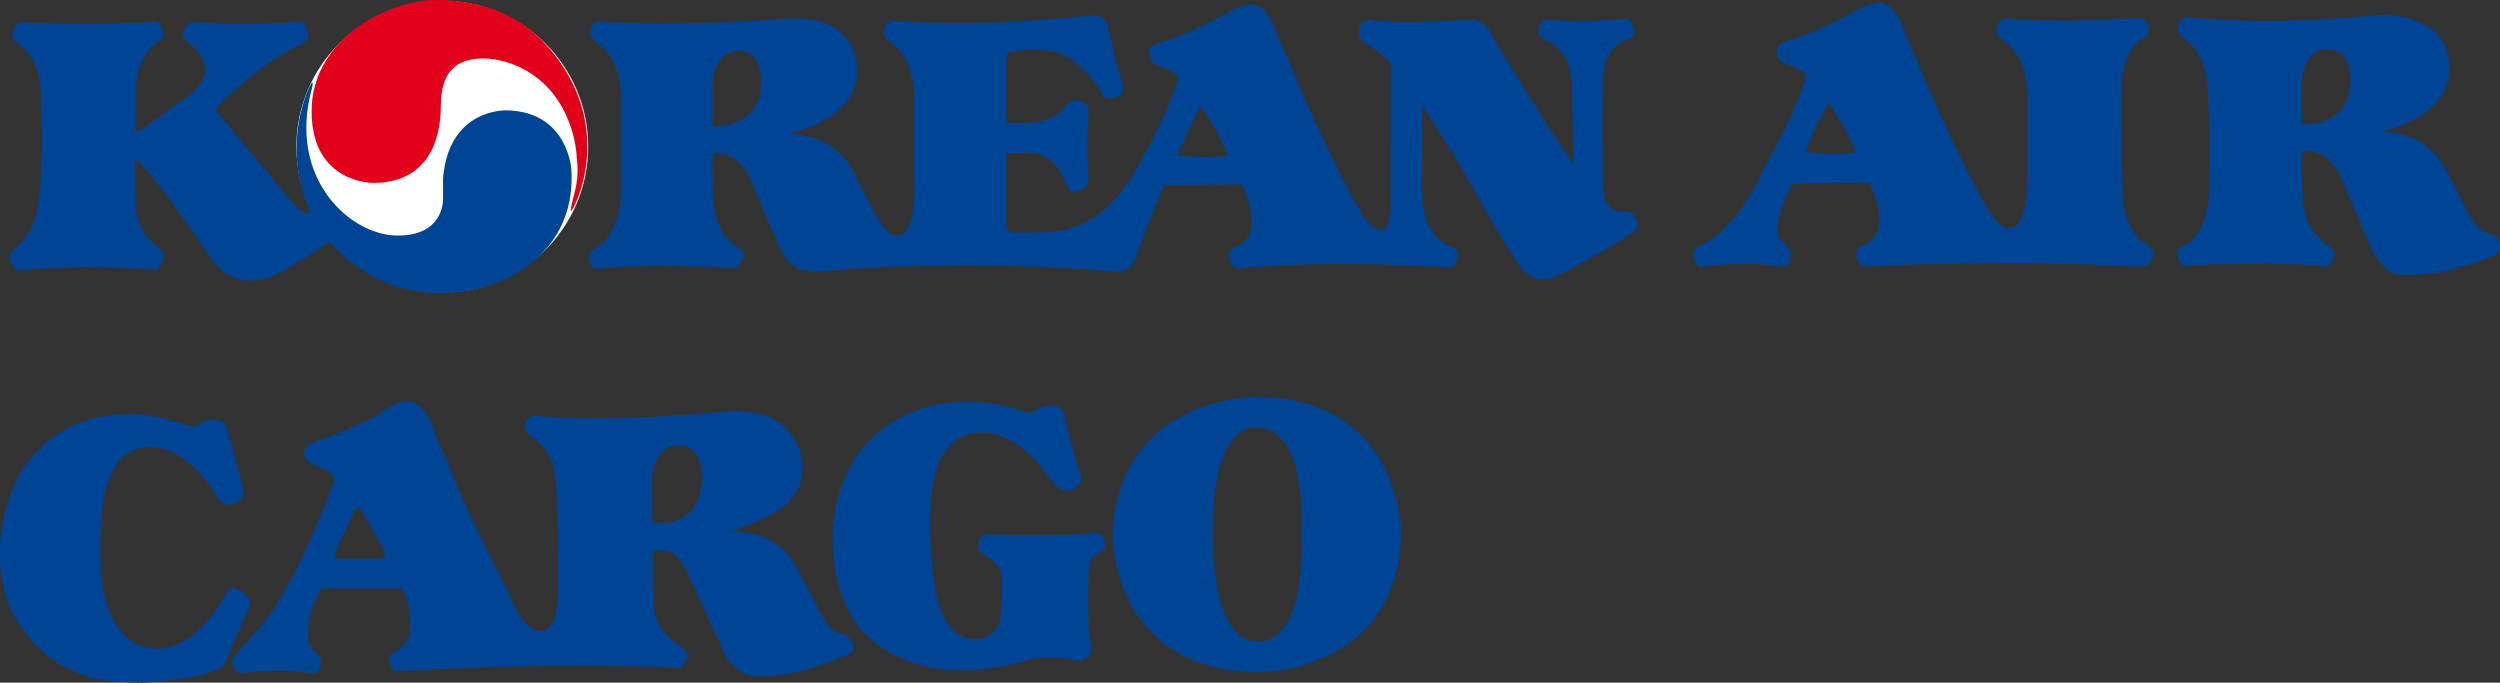 <?xml version="1.0" encoding="utf-8"?>
<!-- Generator: Adobe Illustrator 12.0.0, SVG Export Plug-In . SVG Version: 6.00 Build 51448)  -->
<!DOCTYPE svg PUBLIC "-//W3C//DTD SVG 1.1//EN" "http://www.w3.org/Graphics/SVG/1.1/DTD/svg11.dtd">
<svg  version="1.1" id="Calque_1" xmlns:x="http://ns.adobe.com/Extensibility/1.0/" xmlns:i="http://ns.adobe.com/AdobeIllustrator/10.0/" xmlns:graph="http://ns.adobe.com/Graphs/1.0/"
	 xmlns="http://www.w3.org/2000/svg" xmlns:xlink="http://www.w3.org/1999/xlink" xmlns:a="http://ns.adobe.com/AdobeSVGViewerExtensions/3.0/"
	 width="592.767" height="161.863" viewBox="0 0 592.767 161.863"
	 style="overflow:visible;enable-background:new 0 0 592.767 161.863;" xml:space="preserve">
<rect x="0" y="0" width="592.767" height="161.863" fill="#333333" stroke="none"/>
<path style="fill:#004595;" d="M55.625,119.33l1.78-1.252c0,0,0.725-0.305,0.201-2.288c-0.524-1.975-3.647-13.847-3.647-13.847
	s-0.208-2.507-3.434-2.416c-3.236,0.111-3.44,1.467-3.44,1.467s-1.467,0.424-2.922-0.199c-1.46-0.626-7.715-2.609-13.24-2.609
	c-5.521,0-17.404,0.722-25.951,13.649c0,0-8.439,13.858-3.329,30.326c0,0,4.795,15.319,21.371,18.759c0,0,3.848,0.943,10.828,0.943
	c0,0,11.155-0.531,16.468-2.719c0,0,2.599-0.101,3.648-3.123c1.042-3.03,5.006-11.773,5.006-11.773s1.146-1.884-0.834-3.341
	c-1.987-1.458-1.36-0.935-1.36-0.935s-1.973-1.358-2.812,0.111c-0.835,1.459-7.087,13.736-16.777,13.736
	c-9.692,0-13.028-11.345-13.239-18.125c0,0-0.728-13.641,1.252-20.105c0,0,1.978-9.587,10.32-9.587c0,0,8.433-0.833,16.045,11.874
	C51.561,117.876,53.02,120.685,55.625,119.33z"/>
<path style="fill:#004595;" d="M108.041,114.44c3.029,7.614,13.239,27.509,13.239,27.509s2.596,7.717,6.874,7.717
	c4.275,0,4.168-8.976,4.168-8.976s0.107-15.526-0.411-25.012c-0.528-9.472-4.486-10.931-6.252-12.4
	c-1.783-1.453-1.045-2.806-1.045-2.806c0.621-2.596,3.439-1.766,3.439-1.766c17.929,1.562,45.746-1.257,45.746-1.257
	s3.233-0.201,7.816,1.153c4.585,1.352,8.653,6.766,8.653,11.979c0,5.208-2.191,6.881-2.191,6.881
	c-2.288,4.689-14.799,8.55-14.799,8.55c11.987,0,15.324,8.227,15.324,8.227s5.514,10.21,6.255,11.677
	c0.725,1.458,2.602,4.062,4.062,4.261c1.452,0.217,1.667,0.114,3.013,1.987c1.359,1.869-0.515,2.822-0.515,2.822
	c-9.278,4.158-15.11,5.311-21.568,5.42c-6.459,0.101-8.861-7.201-8.861-7.201s-6.773-15.008-9.175-19.485
	c-2.394-4.487-7.077-3.024-7.077-3.024s0.096,7.715,0.304,13.232c0.217,5.537,5.042,8.417,7.053,9.938
	c2.021,1.534,0.073,3.548,0.073,3.548c-0.909,1.322-1.88,0.901-1.88,0.901c-30.429-1.396-64.229,0.729-65.895,0.829
	c-1.673,0.1-1.873-1.664-1.873-1.664c-1.053-2.08,1.035-2.915,1.035-2.915c4.489-2.188,3.65-6.262,3.65-6.262
	c0-7.088-2.08-8.748-2.08-8.748H76.266c-3.661,5.926-3.237,11.052-3.237,11.052c-0.207,3.119,2.185,4.473,2.185,4.473
	c1.359,0.941,0.734,2.814,0.734,2.814c-0.311,2.082-1.877,1.768-1.877,1.768c-6.669-1.242-15.216-0.308-16.666-0.098
	c-1.47,0.207-2.087-1.47-2.087-1.47c-0.735-1.038,0.201-2.384,0.201-2.384l0.734-1.043c9.485-9.799,11.362-15.011,11.362-15.011
	c3.226-4.796,7.912-16.256,7.912-16.256s3.75-8.961,3.75-9.903c0-0.938-2.598-2.495-4.896-3.336
	c-2.291-0.829-2.291-2.291-2.291-2.291c-0.101-1.35,0.621-2.602,2.291-3.016c1.667-0.412,13.128-4.796,16.569-7.405
	c3.439-2.605,5.63-2.292,5.63-2.292c4.893,0,6.98,8.759,6.98,8.759S105.018,106.835,108.041,114.44z M90.748,130.081
	c0,0-3.651-6.68-4.796-8.663c-1.149-1.979-2.084,0-2.084,0s-3.23,6.883-4.169,9.181c-0.935,2.277,0.833,1.86,0.833,1.86h9.588
	C92.207,132.458,90.748,130.081,90.748,130.081z M166.405,113.498c0,0,0.627-8.025-5.628-7.915c-6.255,0.104-6.255,8.44-6.255,8.44
	l0.106,9.896C166.819,125.484,166.405,113.498,166.405,113.498z"/>
<path style="fill:#004595;" d="M252.897,116.313c0,0,1.876,0.212,3.019-1.663c0,0,0.942-0.743,0-3.032
	c-0.935-2.285-3.122-10.624-3.53-13.119c-0.431-2.505-3.24-2.397-3.24-2.397s-2.301,0.104-3.65,1.242c-1.352,1.155-3.54,0-3.54,0
	s-5.625-2.074-12.822-2.074c-7.188,0-18.861,2.395-26.255,13.125c0,0-6.78,9.684-5.217,23.239c0,0,0.111,14.382,11.049,21.676
	c0,0,8.022,6.141,19.905,5.521c0,0,6.462,0.314,15.213-2.391c0,0,5.417-1.256,10.32,0c0,0,3.236,0.932,4.271-1.359
	c0,0,0.825-1.354,0.1-3.334c-0.731-1.99-0.524-15.736-0.307-16.772c0.207-1.046,0.107-2.098,0.938-2.821
	c0.832-0.732,1.767-1.457,1.767-1.457s1.877-0.734,0.721-2.713c0,0,0-1.863-2.701-1.562c-2.709,0.321-12.819,0.733-23.128,0.321
	c0,0-3.23-0.729-3.754,1.657l-0.104,1.361c0,0-0.417,0.839,1.356,1.874c1.77,1.039,3.958,2.294,4.165,5.106
	c0.208,2.815-0.104,7.601-0.104,7.601s0.629,7.202-6.349,7.202c-6.984,0-9.075-8.979-9.702-14.595c0,0-1.771-14.17,0-22.815
	c0,0,1.359-11.158,10.945-11.568c0,0,7.291-1.256,15.416,9.164C247.679,111.728,251.023,116.942,252.897,116.313z"/>
<path style="fill:#004595;" d="M332.157,126.08c-0.125,33.064-33.338,33.346-33.338,33.346
	c-35.576-0.281-35.018-32.525-35.018-32.525c1.109-32.636,33.632-32.785,33.632-32.785C332.31,94.264,332.157,126.08,332.157,126.08
	z M297.704,101.347c0,0-10.146-1.67-10.146,24.451c0,0-0.968,26.404,10.56,26.262c0,0,11.536,2.084,10.427-26.131
	C308.543,125.929,310.344,101.347,297.704,101.347z"/>
<path style="fill:#FFFFFF;" d="M104.872,69.365c19.1,0,34.597-15.48,34.597-34.591c0-19.097-15.497-34.583-34.597-34.583
	c-19.101,0-34.594,15.487-34.594,34.583C70.277,53.885,85.771,69.365,104.872,69.365z"/>
<path style="fill:#004595;" d="M43.769,23.355c5.737-4.178,4.896-6.78,4.896-6.78c0-3.54-3.747-6.148-4.789-7.184
	c-1.049-1.049,0-2.822,0-2.822c0.618-1.353,2.288-1.353,2.288-1.353C57.001,6.269,67.835,5.42,70.13,5.113
	c2.297-0.314,2.405,1.155,2.405,1.155l0.41,1.339c0.628,2.305-1.973,3.13-1.973,3.13c-9.899,4.375-20.013,15.209-20.013,15.209
	s15.944,19.291,18.653,22.417c2.709,3.126,4.065,2.077,4.065,2.077c-6.67-14.481-1.563-27.193-0.311-29.801
	c1.243-2.612,0.618,0.214,0.618,0.214c-5.941,21.354,8.971,35.005,20.33,35.005c11.355,0,10.734-8.964,10.734-8.964v-4.572
	c1.346-16.789,15.113-16.154,15.113-16.154c14.579,0.3,15.316,14.064,15.316,14.064c1.346,21.465-18.974,30.536-34.076,29.176
	c-15.11-1.366-23.353-12.187-23.353-12.187c-3.439,2.913-11.666,7.392-11.666,7.392c-11.259,5.941-16.572-3.644-16.572-3.644
	C34.808,38.776,31.996,37.624,31.996,37.624s0,4.064,0.094,10.537c0.113,6.446,4.278,9.789,5.845,10.938
	c1.563,1.136,0.731,2.598,0.731,2.598l-0.731,1.452c-0.524,1.163-1.673,0.749-1.673,0.749c-16.251-1.262-29.07,0-30.843,0.21
	c-1.767,0.203-2.292-0.845-2.292-0.845l-0.728-1.356c-0.631-1.57,0.728-2.608,0.728-2.608c5.11-4.479,5.628-8.126,6.352-14.485
	c0.729-6.353,0.211-22.711,0.211-22.711c-0.211-8.657-5.003-11.462-6.146-12.3C2.398,8.97,3.126,7.086,3.126,7.086l0.417-0.818
	C4.065,5.217,5.417,5.32,5.417,5.32c20.526,0.949,30.843-0.207,30.843-0.207c1.776-0.207,2.084,1.456,2.084,1.456l0.417,1.039
	c0.524,1.362-0.935,1.991-0.935,1.991c-5.938,3.848-5.625,12.083-5.625,12.083l-0.113,9.799
	C34.498,30.226,38.037,27.521,43.769,23.355z"/>
<path style="fill:#E2001A;" d="M104.524,25.025c0-9.489,5.21-11.159,10.116-11.159c4.886,0,9.265,2.396,9.265,2.396
	c12.404,6.463,12.818,20.744,12.818,20.744c0.721,5.528-0.414,8.123-1.149,11.359c-0.725,3.229,0.524,0.621,0.524,0.621
	c3.023-6.155,6.042-19.067-1.977-32.209C126.093,3.65,114.423,0,103.274,0C92.12,0,73.887,9.171,73.887,26.368s14.586,17,14.586,17
	C100.56,43.368,104.524,34.494,104.524,25.025z"/>
<path style="fill:#004595;" d="M187.79,4.385c0,0-29.387,2.185-45.228,0.729c0,0-1.871-0.528-2.398,1.673
	c0,0-1.042,1.65,0.631,2.812c1.653,1.139,6.456,3.958,6.456,14.375c0,10.424,0,20.116,0,20.116s0.935,11.051-6.669,15.209
	c0,0-1.563,0.535-0.729,2.715c0,0,0.104,1.97,2.288,1.67c2.195-0.321,14.488-1.256,31.369-0.107c0,0,1.459,0.107,1.873-0.829
	c0.42-0.941,0.524-1.052,0.524-1.052s1.463-1.462-0.721-2.909c-2.194-1.466-5.841-3.647-6.159-12.928c-0.304-9.278,0-9.479,0-9.479
	h1.352c0,0,4.696-0.421,7.815,6.656c0,0,6.055,14.592,6.984,16.382c0.938,1.763,2.719,5.511,9.278,4.893
	c6.562-0.627,37.202-2.815,69.713,0.101c0,0,3.55,0.518,4.896-2.916c0,0,5.631-15.119,6.991-17.517c0,0,11.87-0.307,18.339-0.21
	c0,0,2.395,4.064,2.395,8.968c0,4.893-4.279,6.051-4.279,6.051s-1.763,0.725-0.936,2.909c0,0,0.315,2.081,2.402,1.88
	c2.079-0.214,20.725-1.984,48.867-0.214c0,0,1.887,0.745,2.514-1.77c0,0,1.141-1.974-0.844-2.916c0,0-7.395-1.667-7.395-13.439
	c0-11.78,0.11-20.113,0.11-20.113s5.614,8.026,12.286,20.002c6.673,11.987,10.215,17.086,10.215,17.086s3.337,6.462,9.896,3.022
	c6.575-3.429,13.65-7.394,17.718-10.212c0,0,1.558-0.725,0.729-2.702l-0.611-1.246c0,0-0.117-0.738-2.294-0.945
	c0,0-4.898,1.149-5.004-5.845c-0.111-6.974-0.429-16.866,0-26.986c0,0,0.214-6.249,5.938-8.016c0,0,2.084-0.207,1.146-2.715
	l-0.618-1.25c0,0,0-1.038-1.463-0.828c-1.468,0.2-9.596,0.928-18.247,0.2c0,0-1.868,0-2.085,2.094c0,0-0.509,1.864,0.941,2.498
	c1.467,0.628,6.566,2.505,6.879,10.527c0.309,8.019,0.416,19.174,0.416,19.174s-11.886-17.518-19.478-30.95
	c0,0-1.268-3.651-5.734-3.343c-4.479,0.314-15.222,0.828-23.033,0.106c0,0-2.191-0.307-2.509,2.198c0,0-0.617,2.174,1.25,3.123
	c0,0,6.243,3.958,6.243,5.311c0,1.346-0.092,29.077-0.092,29.077s0.521,11.352-2.497,9.899c0,0-1.782,1.149-6.058-6.674
	c-4.254-7.815-9.795-18.963-18.755-40.646c0,0-1.874-6.034-5.715-6.034c0,0-2.301,0.093-4.696,1.459
	c-2.397,1.353-10.006,5.618-17.935,7.916c0,0-2.081,0.625-1.453,2.706c0,0-0.31,1.573,1.978,2.404
	c2.305,0.838,4.275,1.764,4.896,2.913c0,0-2.395,7.719-6.767,15.627c-4.386,7.926-10.006,21.064-26.154,21.064h-6.367
	c0,0-1.662,0.204-1.662-2.09c0-2.292,0-16.776,0-16.776h4.167c0,0,6.777-1.463,10.007,7.291c0,0,0.621,2.708,2.915,1.673
	c0,0,2.606-0.321,2.402-2.916c-0.214-2.619-0.415-9.692,0.103-15.954c0,0,0.204-1.867-1.877-2.291c0,0-1.67-0.829-2.922,0.521
	c-1.236,1.349-3.851,4.585-9.793,4.585c-5.932,0-4.896,0-4.896,0V13.557c0,0-0.106-1.045,0.625-1.149
	c0.731-0.1,9.795-2.288,15.106,1.978c5.317,4.278,5.631,6.055,6.776,7.618c0,0,1.036,2.596,3.754,0.818c0,0,2.074-0.304,1.049-3.53
	c-1.049-3.236-1.359-4.378-3.137-12.504c0,0-0.31-3.43-3.857-3.136c-3.54,0.311-25.736,2.919-46.577,1.256
	c0,0-2.182-0.521-2.609,1.767c0,0-0.932,1.563,0.831,3.026c0,0,6.156,2.812,6.156,13.656c0,10.837,0,18.125,0,18.125
	s1.042,14.378-4.071,14.378c0,0-2.182,0.942-5.932-6.453c-3.757-7.404-3.967-7.608-3.967-7.608s-3.013-9.696-16.041-10.117
	c0,0,18.025-3.019,16.365-16.569c0,0-0.324-10.314-13.871-10.728H187.79z M168.926,29.918v-10.22c0,0,0.1-7.598,6.148-7.598
	c6.042,0,5.281,7.391,5.337,8.34C180.459,21.375,180.078,29.918,168.926,29.918z M279.174,36.802c0,0,3.865-9.071,5.521-11.676
	c0,0,4.69,6.45,6.362,11.77C291.057,36.895,285.744,37.736,279.174,36.802z"/>
<path style="fill:#004595;" d="M480.73,41.281c0,0,0.401,13.646-4.691,12.71c0,0-1.778,1.149-6.054-6.676
	c-4.267-7.815-9.799-18.963-18.755-40.643c0,0-1.886-6.045-5.739-6.045c0,0-2.283,0.107-4.691,1.46
	c-2.382,1.362-9.997,5.637-17.919,7.925c0,0-2.087,0.628-1.456,2.703c0,0-0.31,1.577,1.985,2.398
	c2.283,0.835,4.259,1.773,4.894,2.916c0,0-2.399,7.708-6.774,15.634c-4.38,7.925-8.236,19.494-18.553,24.701
	c0,0-1.999,0.424-1.357,2.818c0.737,2.716,2.085,1.967,2.085,1.967c11.996-1.242,15.641-0.2,18.339,0
	c2.705,0.214,2.309-1.967,2.309-1.967c0.717-1.349-0.217-2.197-0.217-2.197l-1.153-1.456c0,0-4.476-1.143,1.874-13.964
	c0,0,11.883-0.314,18.353-0.197c0,0,2.383,4.051,2.383,8.954c0,4.899-4.268,6.042-4.268,6.042s-1.763,0.735-0.945,2.918
	c0,0,0.33,2.081,2.415,1.867c2.067-0.2,36.681-1.653,64.819,0.114c0,0,1.978,0.1,2.489-1.67c0,0,1.158-2.174-0.824-3.43
	c0,0-5.525-2.505-5.94-11.353c-0.427-8.874-0.306-25.65-0.306-25.65s-0.415-9.372,5.517-12.297c0,0,1.554-0.735,0.729-2.81
	c0,0-0.417-1.99-2.294-1.772c-1.873,0.21-21.573,1.239-30.849,0.103c0,0-2.087-0.103-2.5,1.669c0,0-1.029,1.67,0.734,3.023
	c1.766,1.349,6.361,4.479,6.361,14.171S480.73,41.281,480.73,41.281z M433.514,24.387c5.625,8.029,6.351,11.78,6.351,11.78
	c-4.488,0.728-11.882-0.107-11.882-0.107C430.167,30.226,433.514,24.387,433.514,24.387z"/>
<path style="fill:#004595;" d="M563.682,3.557c0,0-22.942,2.711-44.184,0.607c0,0-2.714-0.715-3.022,2.104
	c0,0-0.207,1.861,0.935,2.596c1.15,0.734,5.833,3.543,6.149,13.339c0.31,9.806,0.517,6.98,0.31,20.33c0,0,0.827,12.812-6.459,15.937
	c0,0-1.882,0.415-0.828,3.123c0,0,0.615,2.091,2.391,1.356c0,0,17.088-1.142,31.883,0.114c0,0,1.675,0.621,2.196-1.567
	c0,0,1.352-1.463-0.737-3.026c-2.08-1.563-5.83-4.278-6.243-10.841c-0.433-6.562-0.323-11.776-0.323-11.776h1.471
	c0,0,4.893-0.614,8.224,7.097c3.339,7.708,5.636,13.326,5.636,13.326s2.181,6.152,5.711,8.136c0,0,1.471,1.35,6.885,0.729
	c0,0,8.864-0.528,17.617-4.596c0,0,1.981-0.411,1.354-2.702c0,0,0.415-1.774-2.088-2.288c-2.501-0.531-4.364-2.926-6.147-6.46
	c-1.778-3.54-4.482-8.757-4.482-8.757s-3.643-9.071-15.532-9.178c0,0,16.365-2.809,16.365-15.106
	c0-12.297-14.583-12.497-14.583-12.497H563.682z M545.749,29.5v-10.21c0,0,0.212-7.608,5.949-7.608c5.725,0,5.842,6.446,5.518,8.544
	C556.914,22.327,556.377,29.5,545.749,29.5z"/>
</svg>
